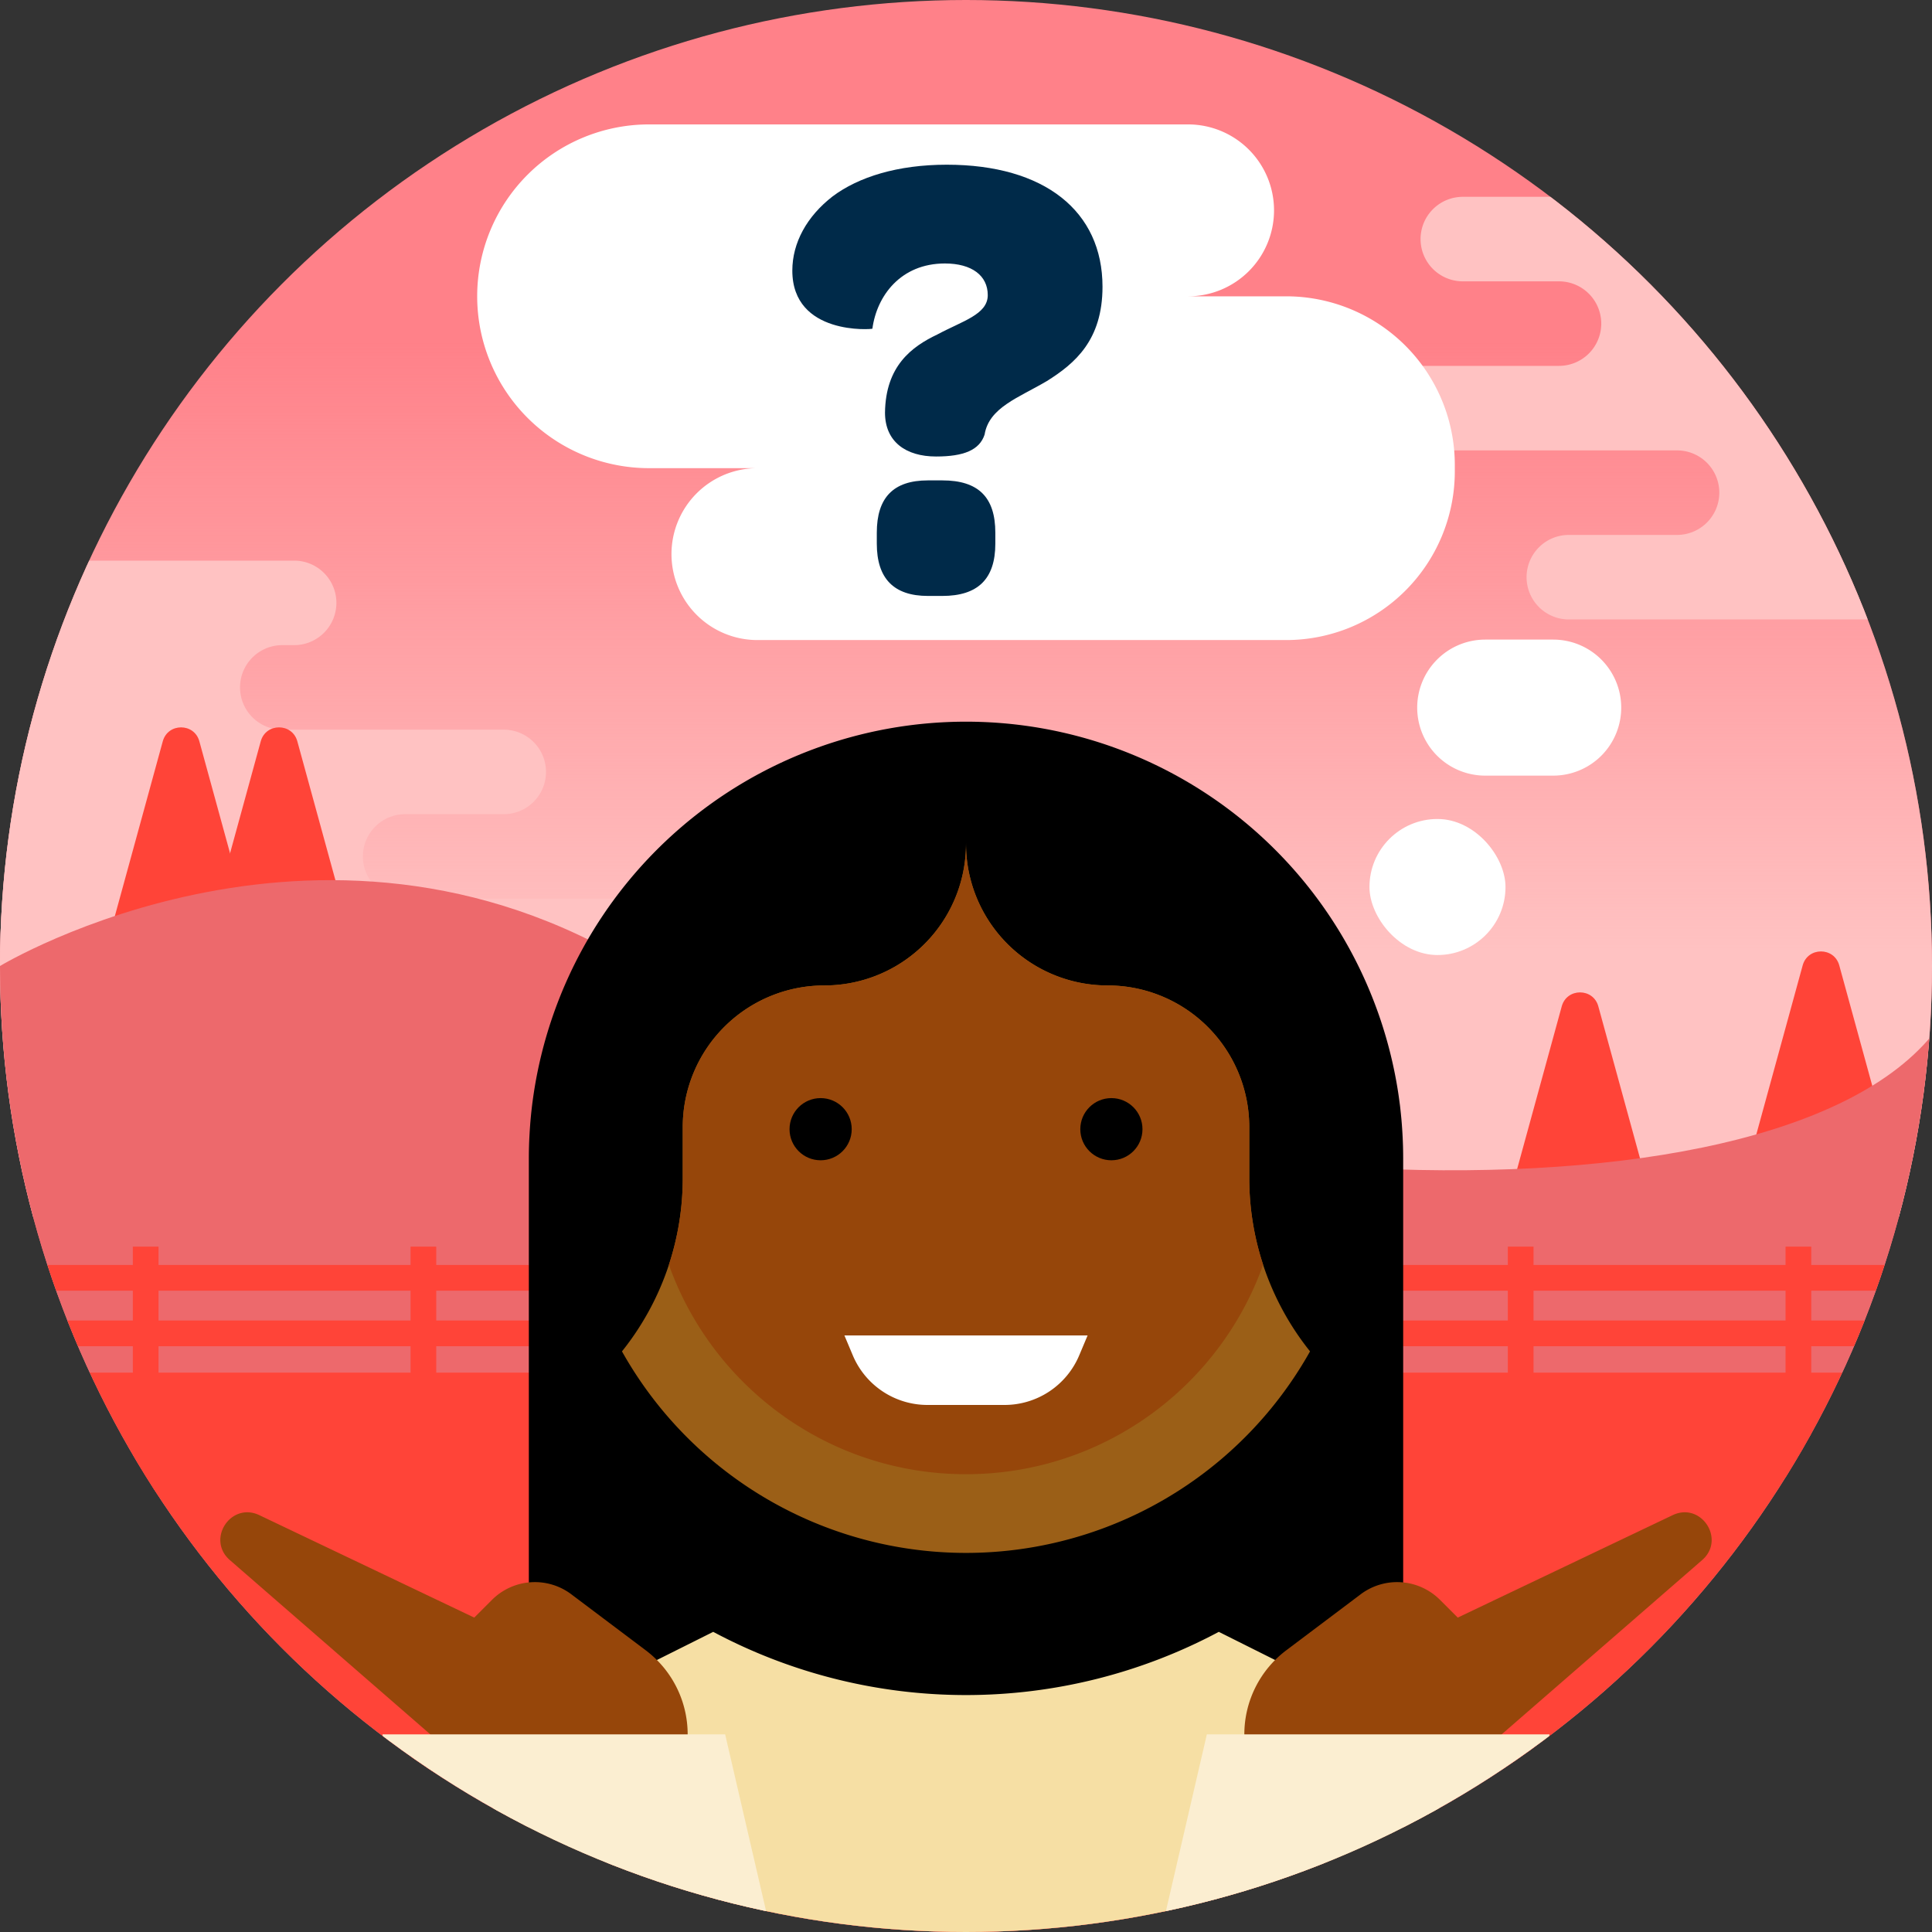 <svg xmlns="http://www.w3.org/2000/svg" xmlns:xlink="http://www.w3.org/1999/xlink" width="1600" height="1600" viewBox="0 0 1600 1600">
  <rect x="0" y="0" width="1600" height="1600" fill="#333333" stroke="none"/>
  <defs>
    <clipPath id="a">
      <circle cx="800" cy="800" r="800" fill="none"/>
    </clipPath>
    <linearGradient id="b" x1="800" x2="800" y2="1007.802" gradientUnits="userSpaceOnUse">
      <stop offset="0.281" stop-color="#ffc2c2" stop-opacity="0"/>
      <stop offset="0.783" stop-color="#ffc2c2"/>
    </linearGradient>
  </defs>
  <g clip-path="url(#a)">
    <g>
      <rect width="1600" height="1600" fill="#ff8189"/>
      <rect width="1600" height="1007.802" fill="url(#b)"/>
      <g>
        <path d="M1600,163V513H1299.24a35,35,0,0,1-35-35h0a35,35,0,0,1,35-35h89.62a35,35,0,0,0,35-35h0a35,35,0,0,0-35-35H1117.67a35,35,0,0,1-35-35h0a35,35,0,0,1,35-35h173.42a35,35,0,0,0,35-35h0a35,35,0,0,0-35-35h-79.64a35,35,0,0,1-35-35h0a35,35,0,0,1,35-35Z" fill="#ffc2c2"/>
        <path d="M548.51,779.28h0a35,35,0,0,1-35,35H0v-350H243.59a35,35,0,0,1,35,35h0a35,35,0,0,1-35,35h-9.81a35,35,0,0,0-35,35h0a35,35,0,0,0,35,35H417.17a35,35,0,0,1,35,35h0a35,35,0,0,1-35,35H335.53a35,35,0,0,0-35,35h0a35,35,0,0,0,35,35H513.51A35,35,0,0,1,548.51,779.28Z" fill="#ffc2c2"/>
      </g>
    </g>
    <g>
      <rect y="1136.682" width="1600" height="463.318" fill="#ff4438"/>
      <g>
        <path d="M208.87,773.55H91.03L134.8,613.93c4.225-15.409,26.079-15.409,30.3,0Z" fill="#ff4438"/>
        <path d="M290.01,773.55H172.17l43.768-159.62c4.225-15.409,26.079-15.409,30.3,0Z" fill="#ff4438"/>
        <path d="M1367.443,993.027H1249.6l43.768-159.62c4.225-15.409,26.079-15.409,30.3,0Z" fill="#ff4438"/>
        <path d="M1566.968,959.108h-117.84l43.767-159.62c4.225-15.409,26.08-15.409,30.305,0Z" fill="#ff4438"/>
        <path d="M0,1136.682V800s274.6-166.117,541.959,9.465S1452.352,1036.92,1600,857.348v279.334Z" fill="#ed696c"/>
      </g>
      <rect y="1047.609" width="1600" height="21.283" fill="#ff4438"/>
      <g>
        <rect x="-163.156" y="1305.562" width="567.594" height="21.283" transform="translate(1436.844 1195.562) rotate(90)" fill="#ff4438"/>
        <rect x="66.844" y="1305.562" width="567.594" height="21.283" transform="translate(1666.844 965.562) rotate(90)" fill="#ff4438"/>
        <rect x="975.562" y="1305.562" width="567.594" height="21.283" transform="translate(2575.562 56.844) rotate(90)" fill="#ff4438"/>
        <rect x="1205.562" y="1305.562" width="567.594" height="21.283" transform="translate(2805.562 -173.156) rotate(90)" fill="#ff4438"/>
      </g>
      <rect y="1093.609" width="1600" height="21.283" fill="#ff4438"/>
    </g>
    <g>
      <g>
        <g>
          <path d="M1162.033,956.581l-.012-1.436v-.139c-.02-1.5-.051-3.032-.082-4.537l0-.067v-.068c-.09-3.266-.207-6.295-.359-9.26-.232-4.591-.552-9.231-.95-13.773-.11-1.26-.239-2.56-.37-3.844-.047-.588-.109-1.191-.189-1.828-.108-1.1-.231-2.205-.356-3.307-.172-1.735-.371-3.383-.594-4.906-.192-1.5-.384-2.942-.574-4.279-.16-1.19-.335-2.4-.522-3.6a362.089,362.089,0,0,0-716.039.157c-1.337,8.83-2.347,17.847-3,26.766-.179,2.384-.321,4.606-.432,6.745-.4,6.58-.591,13.29-.591,20.508v581.58h724.09V959.71C1162.051,958.664,1162.042,957.623,1162.033,956.581Z"/>
          <path d="M1084.921,1119.15a326.64,326.64,0,0,1-569.83.01,229.287,229.287,0,0,0,50.33-143.38V933.4a117.3,117.3,0,0,1,117.29-117.29A117.287,117.287,0,0,0,800,698.82v-.27h.01v.27A117.287,117.287,0,0,0,917.3,816.11a117.3,117.3,0,0,1,117.29,117.29v42.38a229.34,229.34,0,0,0,50.33,143.37Z" fill="#9b5f17"/>
          <path d="M1046.061,1047.41c-36.03,101.09-132.6,173.46-246.06,173.46s-210.02-72.36-246.05-173.44a229.5,229.5,0,0,0,11.47-71.65V933.4a117.3,117.3,0,0,1,117.29-117.29A117.287,117.287,0,0,0,800,698.82v-.27h.01v.27A117.287,117.287,0,0,0,917.3,816.11a117.3,117.3,0,0,1,117.29,117.29v42.38A229.372,229.372,0,0,0,1046.061,1047.41Z" fill="#96460a"/>
        </g>
        <g>
          <circle cx="679.605" cy="935.148" r="25.746"/>
          <circle cx="920.406" cy="935.148" r="25.746"/>
        </g>
        <path d="M814.375,1163.521H831.91a67.11,67.11,0,0,0,61.85-41.067l6.94-16.483H699.311l6.941,16.483a67.108,67.108,0,0,0,61.85,41.067h46.273Z" fill="#fff"/>
        <path d="M1208.15,1600H391.85l16.061-101.043a120.189,120.189,0,0,1,64.943-88.626l117.8-58.9a444.83,444.83,0,0,0,418.7,0l117.8,58.9a120.189,120.189,0,0,1,64.943,88.626Z" fill="#f6dfa4"/>
      </g>
      <g>
        <path d="M1342.629,586.033h0a56.308,56.308,0,0,1-56.308,56.308h-56.348a56.308,56.308,0,0,1-56.308-56.308h0a56.348,56.348,0,0,1,56.348-56.348h56.269A56.347,56.347,0,0,1,1342.629,586.033Z" fill="#fff"/>
        <rect x="1134.134" y="678.256" width="112.656" height="112.656" rx="56.308" fill="#fff"/>
      </g>
      <g>
        <path d="M1204.807,386.1v5.122a139.719,139.719,0,0,1-139.748,138.845H627.247a71.193,71.193,0,0,1-71.155-71.155v-.05a71.192,71.192,0,0,1,71.155-71.155H537.5A142.321,142.321,0,0,1,395.188,245.4v-.05A142.321,142.321,0,0,1,537.5,103.036H983.943a71.192,71.192,0,0,1,71.154,71.155v.05A71.192,71.192,0,0,1,983.943,245.4h81.217A139.646,139.646,0,0,1,1204.807,386.1Z" fill="#fff"/>
        <path d="M732.917,341.7c.522-38.493,21.929-54.532,43.335-64.691,20.885-11.227,41.769-16.573,41.769-32.612s-13.053-26.2-35.5-26.2c-36.548,0-56.389,26.732-60.044,54,0,.535-66.307,5.881-66.307-48.116,0-22.99,12.009-44.91,33.415-61.483,21.407-16.039,53.777-26.2,94.5-26.2,80.928,0,128.962,38.494,128.962,101.046,0,44.375-22.974,63.622-45.947,78.057-23.5,13.9-48.034,21.92-51.689,44.375-4.176,12.83-17.229,18.178-40.2,18.178C750.146,378.057,732.917,365.76,732.917,341.7Zm-6.788,108.531v-9.089c0-28.87,13.575-43.3,42.292-43.3h12.008c29.76,0,43.858,13.9,43.858,43.3v9.089c0,29.4-14.62,43.3-43.858,43.3H768.421Q726.13,493.537,726.129,450.232Z" fill="#002a49"/>
      </g>
      <g>
        <g>
          <path d="M1199.645,1474.557l209.968-182.529c19.738-17.159-.8-48.494-24.41-37.238l-177.957,84.839-14.7-14.7a50.225,50.225,0,0,0-66.344-4.114l-60.947,45.872a87.161,87.161,0,0,0-34.746,69.64v61.033" fill="#96460a"/>
          <polygon points="961.554 1600 1250.412 1600 1283.262 1436.316 999.471 1436.316 961.554 1600" fill="#fbeed1"/>
        </g>
        <g>
          <path d="M400.355,1474.557,190.387,1292.028c-19.738-17.159.8-48.494,24.41-37.238l177.957,84.839,14.7-14.7a50.225,50.225,0,0,1,66.344-4.114l60.947,45.872a87.161,87.161,0,0,1,34.746,69.64v61.033" fill="#96460a"/>
          <polygon points="638.446 1600 349.588 1600 316.738 1436.316 600.529 1436.316 638.446 1600" fill="#fbeed1"/>
        </g>
      </g>
    </g>
  </g>
</svg>
